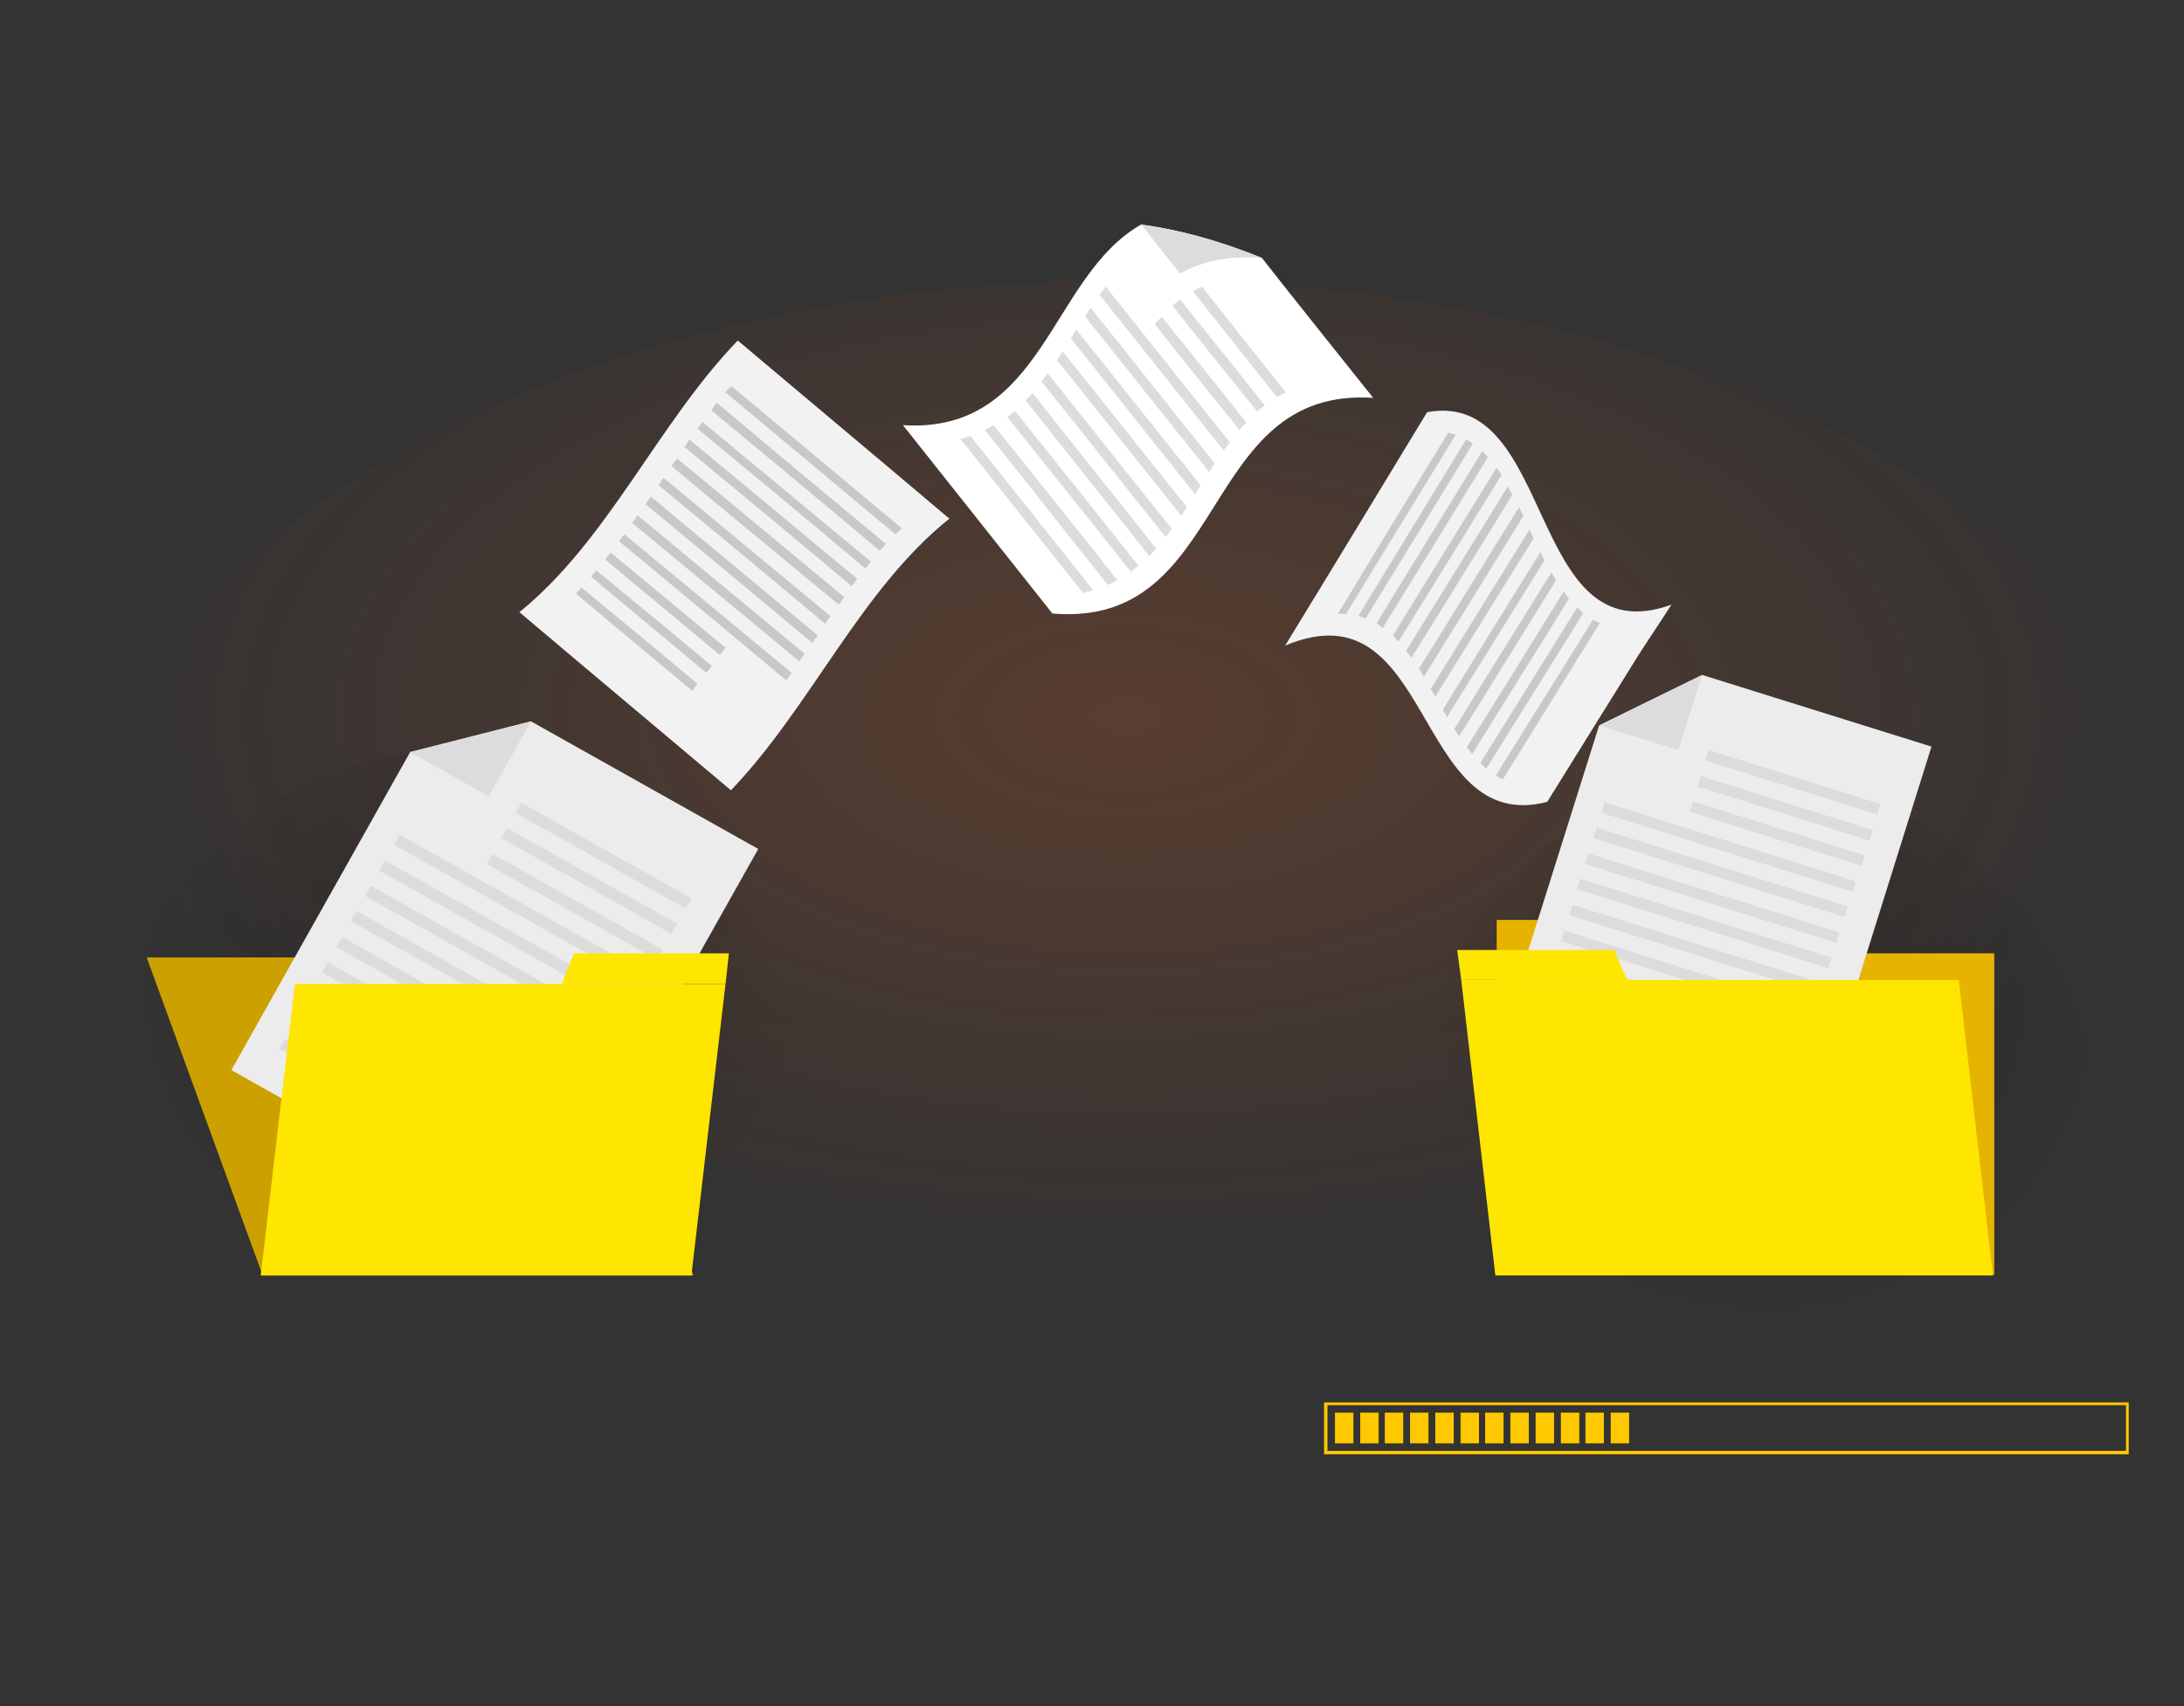 <?xml version="1.0" encoding="utf-8"?>
<!-- Generator: Adobe Illustrator 24.3.0, SVG Export Plug-In . SVG Version: 6.00 Build 0)  -->
<svg version="1.1" id="Layer_1" xmlns="http://www.w3.org/2000/svg" xmlns:xlink="http://www.w3.org/1999/xlink" x="0px" y="0px"
	 viewBox="0 0 320 250" style="enable-background:new 0 0 320 250;" xml:space="preserve">
<rect x="0" y="0" width="320" height="250" fill="#333333" stroke="none"/>
<style type="text/css">
	.st0{opacity:0.2;fill:url(#SVGID_1_);enable-background:new    ;}
	.st1{opacity:0.2;fill:url(#SVGID_2_);enable-background:new    ;}
	.st2{opacity:0.2;fill:url(#SVGID_3_);enable-background:new    ;}
	.st3{fill:#FFC800;}
	.st4{opacity:0.1;}
	.st5{fill:#ECECEC;}
	.st6{fill:#DCDCDC;}
	.st7{fill:#FFE600;}
	.st8{fill:#F2F2F2;}
	.st9{fill:#C8C8C8;}
	.st10{fill:#FFFFFF;}
	.st11{opacity:0.2;}
</style>
<g>
	
		<radialGradient id="SVGID_1_" cx="727.024" cy="40210.133" r="241.821" gradientTransform="matrix(0.631 0 0 -0.334 -293.669 13535.059)" gradientUnits="userSpaceOnUse">
		<stop  offset="0" style="stop-color:#F16522"/>
		<stop  offset="5.991501e-02" style="stop-color:#F16522;stop-opacity:0.94"/>
		<stop  offset="0.997" style="stop-color:#F16522;stop-opacity:0"/>
	</radialGradient>
	<path class="st0" d="M319.8,129c0,50-69.1,88-153.8,88S12.2,177,12.2,129s69.1-88,153.8-88S319.8,79.1,319.8,129z"/>
	
		<radialGradient id="SVGID_2_" cx="7070.163" cy="39964.504" r="110.556" gradientTransform="matrix(0.449 0 0 -0.411 -2915.78 16573.693)" gradientUnits="userSpaceOnUse">
		<stop  offset="0" style="stop-color:#000000"/>
		<stop  offset="5.991501e-02" style="stop-color:#000000;stop-opacity:0.94"/>
		<stop  offset="0.997" style="stop-color:#000000;stop-opacity:0"/>
	</radialGradient>
	<path class="st1" d="M306.3,163.6c0,28.1-22.5,49.5-50,49.5s-50-22.5-50-49.5s22.5-49.5,50-49.5C283.8,114,306.3,135.4,306.3,163.6
		z"/>
	
		<radialGradient id="SVGID_3_" cx="6647.335" cy="39974.66" r="110.556" gradientTransform="matrix(0.449 0 0 -0.411 -2915.78 16573.693)" gradientUnits="userSpaceOnUse">
		<stop  offset="0" style="stop-color:#000000"/>
		<stop  offset="5.991501e-02" style="stop-color:#000000;stop-opacity:0.94"/>
		<stop  offset="0.997" style="stop-color:#000000;stop-opacity:0"/>
	</radialGradient>
	<path class="st2" d="M116.6,159.4c0,28.1-22.5,49.5-50,49.5s-50-22.5-50-49.5s22.5-49.5,50-49.5S116.6,131.3,116.6,159.4z"/>
	<g>
		<path class="st3" d="M311.9,213.1H194v-7.6h117.9V213.1z M194.5,212.6h117v-6.7h-117V212.6z"/>
		<rect x="195.6" y="207" class="st3" width="2.7" height="4.5"/>
		<rect x="199.3" y="207" class="st3" width="2.7" height="4.5"/>
		<rect x="202.9" y="207" class="st3" width="2.7" height="4.5"/>
		<rect x="206.6" y="207" class="st3" width="2.7" height="4.5"/>
		<rect x="210.3" y="207" class="st3" width="2.7" height="4.5"/>
		<rect x="214" y="207" class="st3" width="2.7" height="4.5"/>
		<rect x="217.6" y="207" class="st3" width="2.7" height="4.5"/>
		<rect x="221.3" y="207" class="st3" width="2.7" height="4.5"/>
		<rect x="225" y="207" class="st3" width="2.7" height="4.5"/>
		<rect x="228.7" y="207" class="st3" width="2.7" height="4.5"/>
		<rect x="232.3" y="207" class="st3" width="2.7" height="4.5"/>
		<rect x="236" y="207" class="st3" width="2.7" height="4.5"/>
	</g>
	<g>
		<g>
			<g>
				<g>
					<rect x="219.3" y="139.7" class="st3" width="72.9" height="47.1"/>
					<polygon class="st3" points="242.2,134.8 219.3,134.8 219.3,139.7 243.6,139.7 					"/>
				</g>
				<g class="st4">
					<rect x="219.3" y="139.7" width="72.9" height="47.1"/>
					<polygon points="242.2,134.8 219.3,134.8 219.3,139.7 243.6,139.7 					"/>
				</g>
			</g>
		</g>
		<g>
			<g>
				<polygon class="st5" points="219.5,153.3 264.8,167.5 283,109.4 249.4,98.9 234.3,106.3 				"/>
				<polygon class="st6" points="249.4,98.9 234.3,106.3 245.9,109.9 				"/>
				<g>
					<g>
						
							<rect x="249.5" y="113.8" transform="matrix(0.954 0.3 -0.3 0.954 46.455 -73.515)" class="st6" width="26.4" height="1.6"/>
					</g>
					<g>
						
							<rect x="248.4" y="117.6" transform="matrix(0.954 0.3 -0.3 0.954 47.529 -72.986)" class="st6" width="26.4" height="1.6"/>
					</g>
					<g>
						
							<rect x="247.2" y="121.3" transform="matrix(0.954 0.3 -0.3 0.954 48.605 -72.459)" class="st6" width="26.4" height="1.6"/>
					</g>
					<g>
						
							<rect x="234" y="123.3" transform="matrix(0.954 0.3 -0.3 0.954 48.858 -70.26)" class="st6" width="38.6" height="1.6"/>
					</g>
					<g>
						
							<rect x="232.8" y="127" transform="matrix(0.954 0.3 -0.3 0.954 49.932 -69.732)" class="st6" width="38.6" height="1.6"/>
					</g>
					<g>
						
							<rect x="231.6" y="130.8" transform="matrix(0.954 0.3 -0.3 0.954 51.007 -69.204)" class="st6" width="38.6" height="1.6"/>
					</g>
					<g>
						
							<rect x="230.4" y="134.5" transform="matrix(0.954 0.3 -0.3 0.954 52.081 -68.676)" class="st6" width="38.6" height="1.6"/>
					</g>
					<g>
						
							<rect x="229.3" y="138.3" transform="matrix(0.954 0.3 -0.3 0.954 53.156 -68.148)" class="st6" width="38.6" height="1.6"/>
					</g>
					<g>
						
							<rect x="228.1" y="142.1" transform="matrix(0.954 0.3 -0.3 0.954 54.23 -67.62)" class="st6" width="38.6" height="1.6"/>
					</g>
					<g>
						
							<rect x="226.9" y="145.8" transform="matrix(0.954 0.3 -0.3 0.954 55.304 -67.091)" class="st6" width="38.6" height="1.6"/>
					</g>
					<g>
						
							<rect x="225.7" y="149.6" transform="matrix(0.954 0.3 -0.3 0.954 56.379 -66.563)" class="st6" width="38.6" height="1.6"/>
					</g>
					<g>
						
							<rect x="224.5" y="153.4" transform="matrix(0.954 0.3 -0.3 0.954 57.453 -66.035)" class="st6" width="38.6" height="1.6"/>
					</g>
				</g>
			</g>
		</g>
		<g>
			<g>
				<g>
					<polygon class="st7" points="292,186.9 219.1,186.9 214.1,143.6 287,143.6 					"/>
					<polygon class="st7" points="236.5,139.2 213.5,139.2 214.1,143.6 238.4,143.6 					"/>
				</g>
			</g>
		</g>
	</g>
	<g>
		<path class="st8" d="M139.1,76c-10.4-8.8-20.8-17.5-31-26.1c-11.7,12.1-19,29.3-32,39.8c10.4,8.8,20.8,17.5,31,26.1
			C118.8,103.6,126.1,86.4,139.1,76z"/>
		<g>
			<g>
				<path class="st9" d="M84.4,87c5.7,4.8,11.4,9.5,17,14.2c0.3-0.3,0.6-0.7,0.8-1c-5.6-4.7-11.3-9.4-17-14.1
					C85,86.3,84.7,86.7,84.4,87z"/>
			</g>
			<g>
				<path class="st9" d="M86.6,84.5c5.6,4.7,11.3,9.4,16.9,14.1c0.3-0.3,0.5-0.7,0.8-1c-5.6-4.7-11.2-9.3-16.9-14
					C87.1,83.9,86.8,84.2,86.6,84.5z"/>
			</g>
			<g>
				<path class="st9" d="M88.7,82c5.6,4.7,11.2,9.3,16.8,14c0.3-0.4,0.5-0.7,0.8-1.1c-5.6-4.6-11.2-9.3-16.8-13.9
					C89.2,81.3,88.9,81.6,88.7,82z"/>
			</g>
			<g>
				<path class="st9" d="M90.7,79.3c8.2,6.8,16.4,13.6,24.5,20.4c0.3-0.4,0.5-0.7,0.8-1.1c-8.2-6.8-16.3-13.5-24.5-20.3
					C91.2,78.6,90.9,79,90.7,79.3z"/>
			</g>
			<g>
				<path class="st9" d="M92.6,76.6c8.2,6.8,16.3,13.5,24.5,20.3c0.3-0.4,0.5-0.7,0.8-1.1c-8.1-6.7-16.3-13.5-24.5-20.3
					C93.2,75.9,92.9,76.3,92.6,76.6z"/>
			</g>
			<g>
				<path class="st9" d="M94.6,73.9c8.2,6.8,16.3,13.5,24.4,20.3c0.3-0.4,0.5-0.7,0.8-1.1c-8.1-6.8-16.3-13.5-24.4-20.3
					C95.1,73.1,94.8,73.5,94.6,73.9z"/>
			</g>
			<g>
				<path class="st9" d="M96.5,71.1c8.1,6.7,16.3,13.5,24.4,20.3c0.3-0.4,0.5-0.7,0.8-1.1c-8.2-6.8-16.3-13.5-24.5-20.3
					C97,70.4,96.7,70.7,96.5,71.1z"/>
			</g>
			<g>
				<path class="st9" d="M98.4,68.3c8.1,6.8,16.3,13.5,24.5,20.3c0.3-0.4,0.5-0.7,0.8-1.1c-8.2-6.8-16.3-13.6-24.5-20.3
					C98.9,67.6,98.6,67.9,98.4,68.3z"/>
			</g>
			<g>
				<path class="st9" d="M100.3,65.5c8.2,6.8,16.3,13.5,24.5,20.4c0.3-0.4,0.5-0.7,0.8-1.1c-8.2-6.8-16.4-13.6-24.6-20.4
					C100.8,64.8,100.5,65.2,100.3,65.5z"/>
			</g>
			<g>
				<path class="st9" d="M102.2,62.8c8.2,6.8,16.4,13.6,24.6,20.5c0.3-0.3,0.5-0.7,0.8-1c-8.3-6.9-16.5-13.7-24.7-20.5
					C102.7,62.1,102.5,62.5,102.2,62.8z"/>
			</g>
			<g>
				<path class="st9" d="M104.2,60.1c8.2,6.8,16.5,13.7,24.7,20.6c0.3-0.3,0.6-0.7,0.9-1c-8.3-6.9-16.6-13.8-24.8-20.7
					C104.7,59.4,104.5,59.8,104.2,60.1z"/>
			</g>
			<g>
				<path class="st9" d="M106.3,57.5c8.3,6.9,16.5,13.8,24.9,20.8c0.3-0.3,0.6-0.6,0.9-0.9c-8.4-7-16.7-14-24.9-20.8
					C106.8,56.8,106.5,57.2,106.3,57.5z"/>
			</g>
		</g>
	</g>
	<g>
		<path class="st10" d="M132.3,62.3c7.3,9.2,14.6,18.4,21.9,27.6c26.1,2.2,21.3-33.3,47-31.6c-5.4-6.8-10.9-13.6-16.3-20.5
			c-6.9-2.8-12.6-4.2-17.7-4.9C153.8,40.5,153,63.6,132.3,62.3z"/>
		<path class="st6" d="M184.9,37.8c-6.9-2.8-12.6-4.2-17.7-4.9c1.9,2.4,3.8,4.8,5.7,7.2C176.1,38.3,180,37.4,184.9,37.8z"/>
		<g>
			<g>
				<path class="st6" d="M188.4,57.5c-4.1-5.2-8.2-10.3-12.3-15.5c-0.4,0.2-0.9,0.4-1.3,0.7c4.1,5.2,8.2,10.3,12.3,15.5
					C187.5,57.9,188,57.7,188.4,57.5z"/>
			</g>
			<g>
				<path class="st6" d="M185.3,59.4c-4.1-5.2-8.2-10.3-12.4-15.5c-0.4,0.3-0.8,0.6-1.1,0.9c4.1,5.2,8.2,10.3,12.4,15.5
					C184.5,60,184.9,59.7,185.3,59.4z"/>
			</g>
			<g>
				<path class="st6" d="M182.6,61.9c-4.1-5.2-8.3-10.4-12.4-15.5c-0.3,0.4-0.7,0.7-1,1.1c4.1,5.2,8.3,10.4,12.4,15.5
					C181.9,62.6,182.3,62.3,182.6,61.9z"/>
			</g>
			<g>
				<path class="st6" d="M180.2,64.8c-6.1-7.6-12.1-15.2-18.2-22.8c-0.3,0.4-0.6,0.8-0.9,1.2c6.1,7.6,12.1,15.2,18.2,22.8
					C179.6,65.6,179.9,65.2,180.2,64.8z"/>
			</g>
			<g>
				<path class="st6" d="M178,67.9c-6.1-7.6-12.1-15.2-18.2-22.8c-0.3,0.4-0.6,0.8-0.8,1.3c6.1,7.6,12.1,15.2,18.2,22.8
					C177.5,68.7,177.7,68.3,178,67.9z"/>
			</g>
			<g>
				<path class="st6" d="M175.9,71.1c-6.1-7.6-12.1-15.2-18.2-22.8c-0.3,0.4-0.5,0.9-0.8,1.3c6.1,7.6,12.1,15.2,18.2,22.8
					C175.4,72,175.7,71.5,175.9,71.1z"/>
			</g>
			<g>
				<path class="st6" d="M173.9,74.3c-6.1-7.6-12.1-15.2-18.2-22.8c-0.3,0.4-0.6,0.8-0.8,1.3c6.1,7.6,12.1,15.2,18.2,22.8
					C173.3,75.2,173.6,74.8,173.9,74.3z"/>
			</g>
			<g>
				<path class="st6" d="M171.7,77.5c-6.1-7.6-12.1-15.2-18.2-22.8c-0.3,0.4-0.6,0.8-0.9,1.2c6.1,7.6,12.1,15.2,18.2,22.8
					C171.1,78.3,171.4,77.9,171.7,77.5z"/>
			</g>
			<g>
				<path class="st6" d="M169.4,80.4c-6-7.6-12.1-15.2-18.1-22.8c-0.3,0.4-0.7,0.7-1,1.1c6,7.6,12.1,15.2,18.1,22.8
					C168.7,81.1,169.1,80.8,169.4,80.4z"/>
			</g>
			<g>
				<path class="st6" d="M166.8,82.9c-6-7.6-12.1-15.2-18.1-22.7c-0.4,0.3-0.7,0.6-1.1,0.9c6,7.6,12.1,15.1,18.1,22.7
					C166,83.5,166.4,83.2,166.8,82.9z"/>
			</g>
			<g>
				<path class="st6" d="M163.7,85c-6-7.6-12-15.1-18.1-22.7c-0.4,0.2-0.9,0.5-1.3,0.7c6,7.6,12,15.1,18,22.7
					C162.8,85.5,163.3,85.2,163.7,85z"/>
			</g>
			<g>
				<path class="st6" d="M160.2,86.5c-6-7.5-12-15.1-18-22.6c-0.5,0.2-1,0.3-1.5,0.4c6,7.5,12,15.1,18,22.6
					C159.2,86.7,159.7,86.6,160.2,86.5z"/>
			</g>
		</g>
	</g>
	<g>
		<g>
			<path class="st8" d="M209.1,60.4c-6.8,11.2-13.7,22.6-20.8,34.2c21.9-9.2,18.7,28,38.4,22.9c4.4-7.1,8.9-14.3,13.3-21.4
				c1.6-2.5,3.3-5,4.9-7.5C223.7,96.3,228,56.9,209.1,60.4z"/>
			<g>
				<g>
					<path class="st9" d="M220.2,114.2c4.7-7.6,9.5-15.3,14.2-22.9c-0.4-0.2-0.7-0.3-1-0.5c-4.7,7.6-9.5,15.2-14.2,22.8
						C219.5,113.9,219.9,114,220.2,114.2z"/>
				</g>
				<g>
					<path class="st9" d="M217.8,112.6c4.7-7.6,9.5-15.2,14.2-22.8c-0.3-0.2-0.6-0.5-0.9-0.8c-4.7,7.6-9.4,15.1-14.2,22.8
						C217.2,112.1,217.5,112.4,217.8,112.6z"/>
				</g>
				<g>
					<path class="st9" d="M215.7,110.5c4.7-7.6,9.5-15.2,14.2-22.8c-0.3-0.3-0.5-0.6-0.8-1c-4.7,7.6-9.4,15.2-14.2,22.8
						C215.2,109.8,215.4,110.1,215.7,110.5z"/>
				</g>
				<g>
					<path class="st9" d="M213.8,107.9c4.8-7.7,9.5-15.3,14.2-22.9c-0.2-0.4-0.5-0.8-0.7-1.1c-4.7,7.6-9.5,15.2-14.2,22.9
						C213.3,107.2,213.5,107.5,213.8,107.9z"/>
				</g>
				<g>
					<path class="st9" d="M212,105.1c4.8-7.7,9.6-15.4,14.3-23c-0.2-0.4-0.4-0.8-0.6-1.2c-4.8,7.7-9.5,15.3-14.3,23.1
						C211.6,104.3,211.8,104.7,212,105.1z"/>
				</g>
				<g>
					<path class="st9" d="M210.3,102.1c4.8-7.8,9.6-15.5,14.4-23.2c-0.2-0.4-0.4-0.9-0.6-1.3c-4.8,7.7-9.6,15.5-14.5,23.4
						C209.9,101.3,210.1,101.7,210.3,102.1z"/>
				</g>
				<g>
					<path class="st9" d="M208.6,99.2c4.9-7.9,9.8-15.8,14.6-23.6c-0.2-0.4-0.4-0.8-0.6-1.3c-4.9,7.8-9.7,15.7-14.7,23.7
						C208.2,98.4,208.4,98.8,208.6,99.2z"/>
				</g>
				<g>
					<path class="st9" d="M206.8,96.4c5-8,9.9-16,14.8-23.9c-0.2-0.4-0.4-0.8-0.7-1.2c-4.9,8-9.9,16-14.9,24.1
						C206.3,95.7,206.6,96.1,206.8,96.4z"/>
				</g>
				<g>
					<path class="st9" d="M204.9,94c5.1-8.2,10.1-16.3,15.1-24.4c-0.2-0.4-0.5-0.7-0.7-1.1c-5,8.1-10.1,16.3-15.2,24.6
						C204.3,93.4,204.6,93.7,204.9,94z"/>
				</g>
				<g>
					<path class="st9" d="M202.6,92c5.2-8.4,10.3-16.7,15.4-25c-0.3-0.3-0.5-0.6-0.8-0.9c-5.1,8.3-10.3,16.7-15.5,25.2
						C202,91.5,202.3,91.8,202.6,92z"/>
				</g>
				<g>
					<path class="st9" d="M200.1,90.6c5.3-8.6,10.5-17.1,15.7-25.6c-0.3-0.2-0.6-0.4-1-0.6c-5.2,8.5-10.5,17.2-15.8,25.9
						C199.4,90.3,199.7,90.5,200.1,90.6z"/>
				</g>
				<g>
					<path class="st9" d="M197.2,90c5.4-8.9,10.8-17.6,16.1-26.3c-0.4-0.1-0.7-0.2-1.1-0.3c-5.4,8.8-10.8,17.6-16.2,26.6
						C196.3,89.9,196.7,89.9,197.2,90z"/>
				</g>
			</g>
			<path class="st5" d="M227.1,116.8"/>
		</g>
	</g>
	<g>
		<g>
			<g>
				<g>
					<polygon class="st3" points="38.5,186.9 101.6,186.9 84.6,140.3 21.5,140.3 					"/>
					<polygon class="st3" points="60.2,135.5 82.9,135.5 84.6,140.3 60.6,140.3 					"/>
				</g>
				<g class="st11">
					<polygon points="38.5,186.9 101.6,186.9 84.6,140.3 21.5,140.3 					"/>
					<polygon points="60.2,135.5 82.9,135.5 84.6,140.3 60.6,140.3 					"/>
				</g>
			</g>
		</g>
		<g>
			<g>
				<polygon class="st5" points="33.9,156.8 78.7,182 111.1,124.4 77.8,105.7 60.1,110.2 				"/>
				<polygon class="st6" points="77.8,105.7 60.1,110.2 71.6,116.7 				"/>
				<g>
					<g>
						
							<rect x="74.1" y="124.5" transform="matrix(0.872 0.49 -0.49 0.872 72.773 -27.239)" class="st6" width="28.6" height="1.7"/>
					</g>
					<g>
						
							<rect x="72" y="128.2" transform="matrix(0.872 0.49 -0.49 0.872 74.332 -25.733)" class="st6" width="28.6" height="1.7"/>
					</g>
					<g>
						
							<rect x="69.9" y="132" transform="matrix(0.872 0.49 -0.49 0.872 75.891 -24.226)" class="st6" width="28.6" height="1.7"/>
					</g>
					<g>
						
							<rect x="55.4" y="132.4" transform="matrix(0.872 0.49 -0.49 0.872 75.109 -20.296)" class="st6" width="41.9" height="1.7"/>
					</g>
					<g>
						
							<rect x="53.3" y="136.2" transform="matrix(0.872 0.49 -0.49 0.872 76.668 -18.79)" class="st6" width="41.9" height="1.7"/>
					</g>
					<g>
						
							<rect x="51.2" y="139.9" transform="matrix(0.872 0.49 -0.49 0.872 78.227 -17.284)" class="st6" width="41.9" height="1.7"/>
					</g>
					<g>
						
							<rect x="49.1" y="143.6" transform="matrix(0.872 0.49 -0.49 0.872 79.786 -15.777)" class="st6" width="41.9" height="1.7"/>
					</g>
					<g>
						
							<rect x="47" y="147.4" transform="matrix(0.872 0.49 -0.49 0.872 81.345 -14.271)" class="st6" width="41.9" height="1.7"/>
					</g>
					<g>
						
							<rect x="44.9" y="151.1" transform="matrix(0.872 0.49 -0.49 0.872 82.904 -12.765)" class="st6" width="41.9" height="1.7"/>
					</g>
					<g>
						
							<rect x="42.8" y="154.8" transform="matrix(0.872 0.49 -0.49 0.872 84.463 -11.258)" class="st6" width="41.9" height="1.7"/>
					</g>
					<g>
						
							<rect x="40.7" y="158.6" transform="matrix(0.872 0.49 -0.49 0.872 86.023 -9.752)" class="st6" width="41.9" height="1.7"/>
					</g>
					<g>
						
							<rect x="38.6" y="162.3" transform="matrix(0.872 0.49 -0.49 0.872 87.582 -8.245)" class="st6" width="41.9" height="1.7"/>
					</g>
				</g>
			</g>
		</g>
		<g>
			<g>
				<g>
					<polygon class="st7" points="38.2,186.9 101.3,186.9 106.3,144.2 43.2,144.2 					"/>
					<polygon class="st7" points="84.1,139.7 106.8,139.7 106.3,144.2 82.3,144.2 					"/>
				</g>
			</g>
		</g>
	</g>
</g>
</svg>
